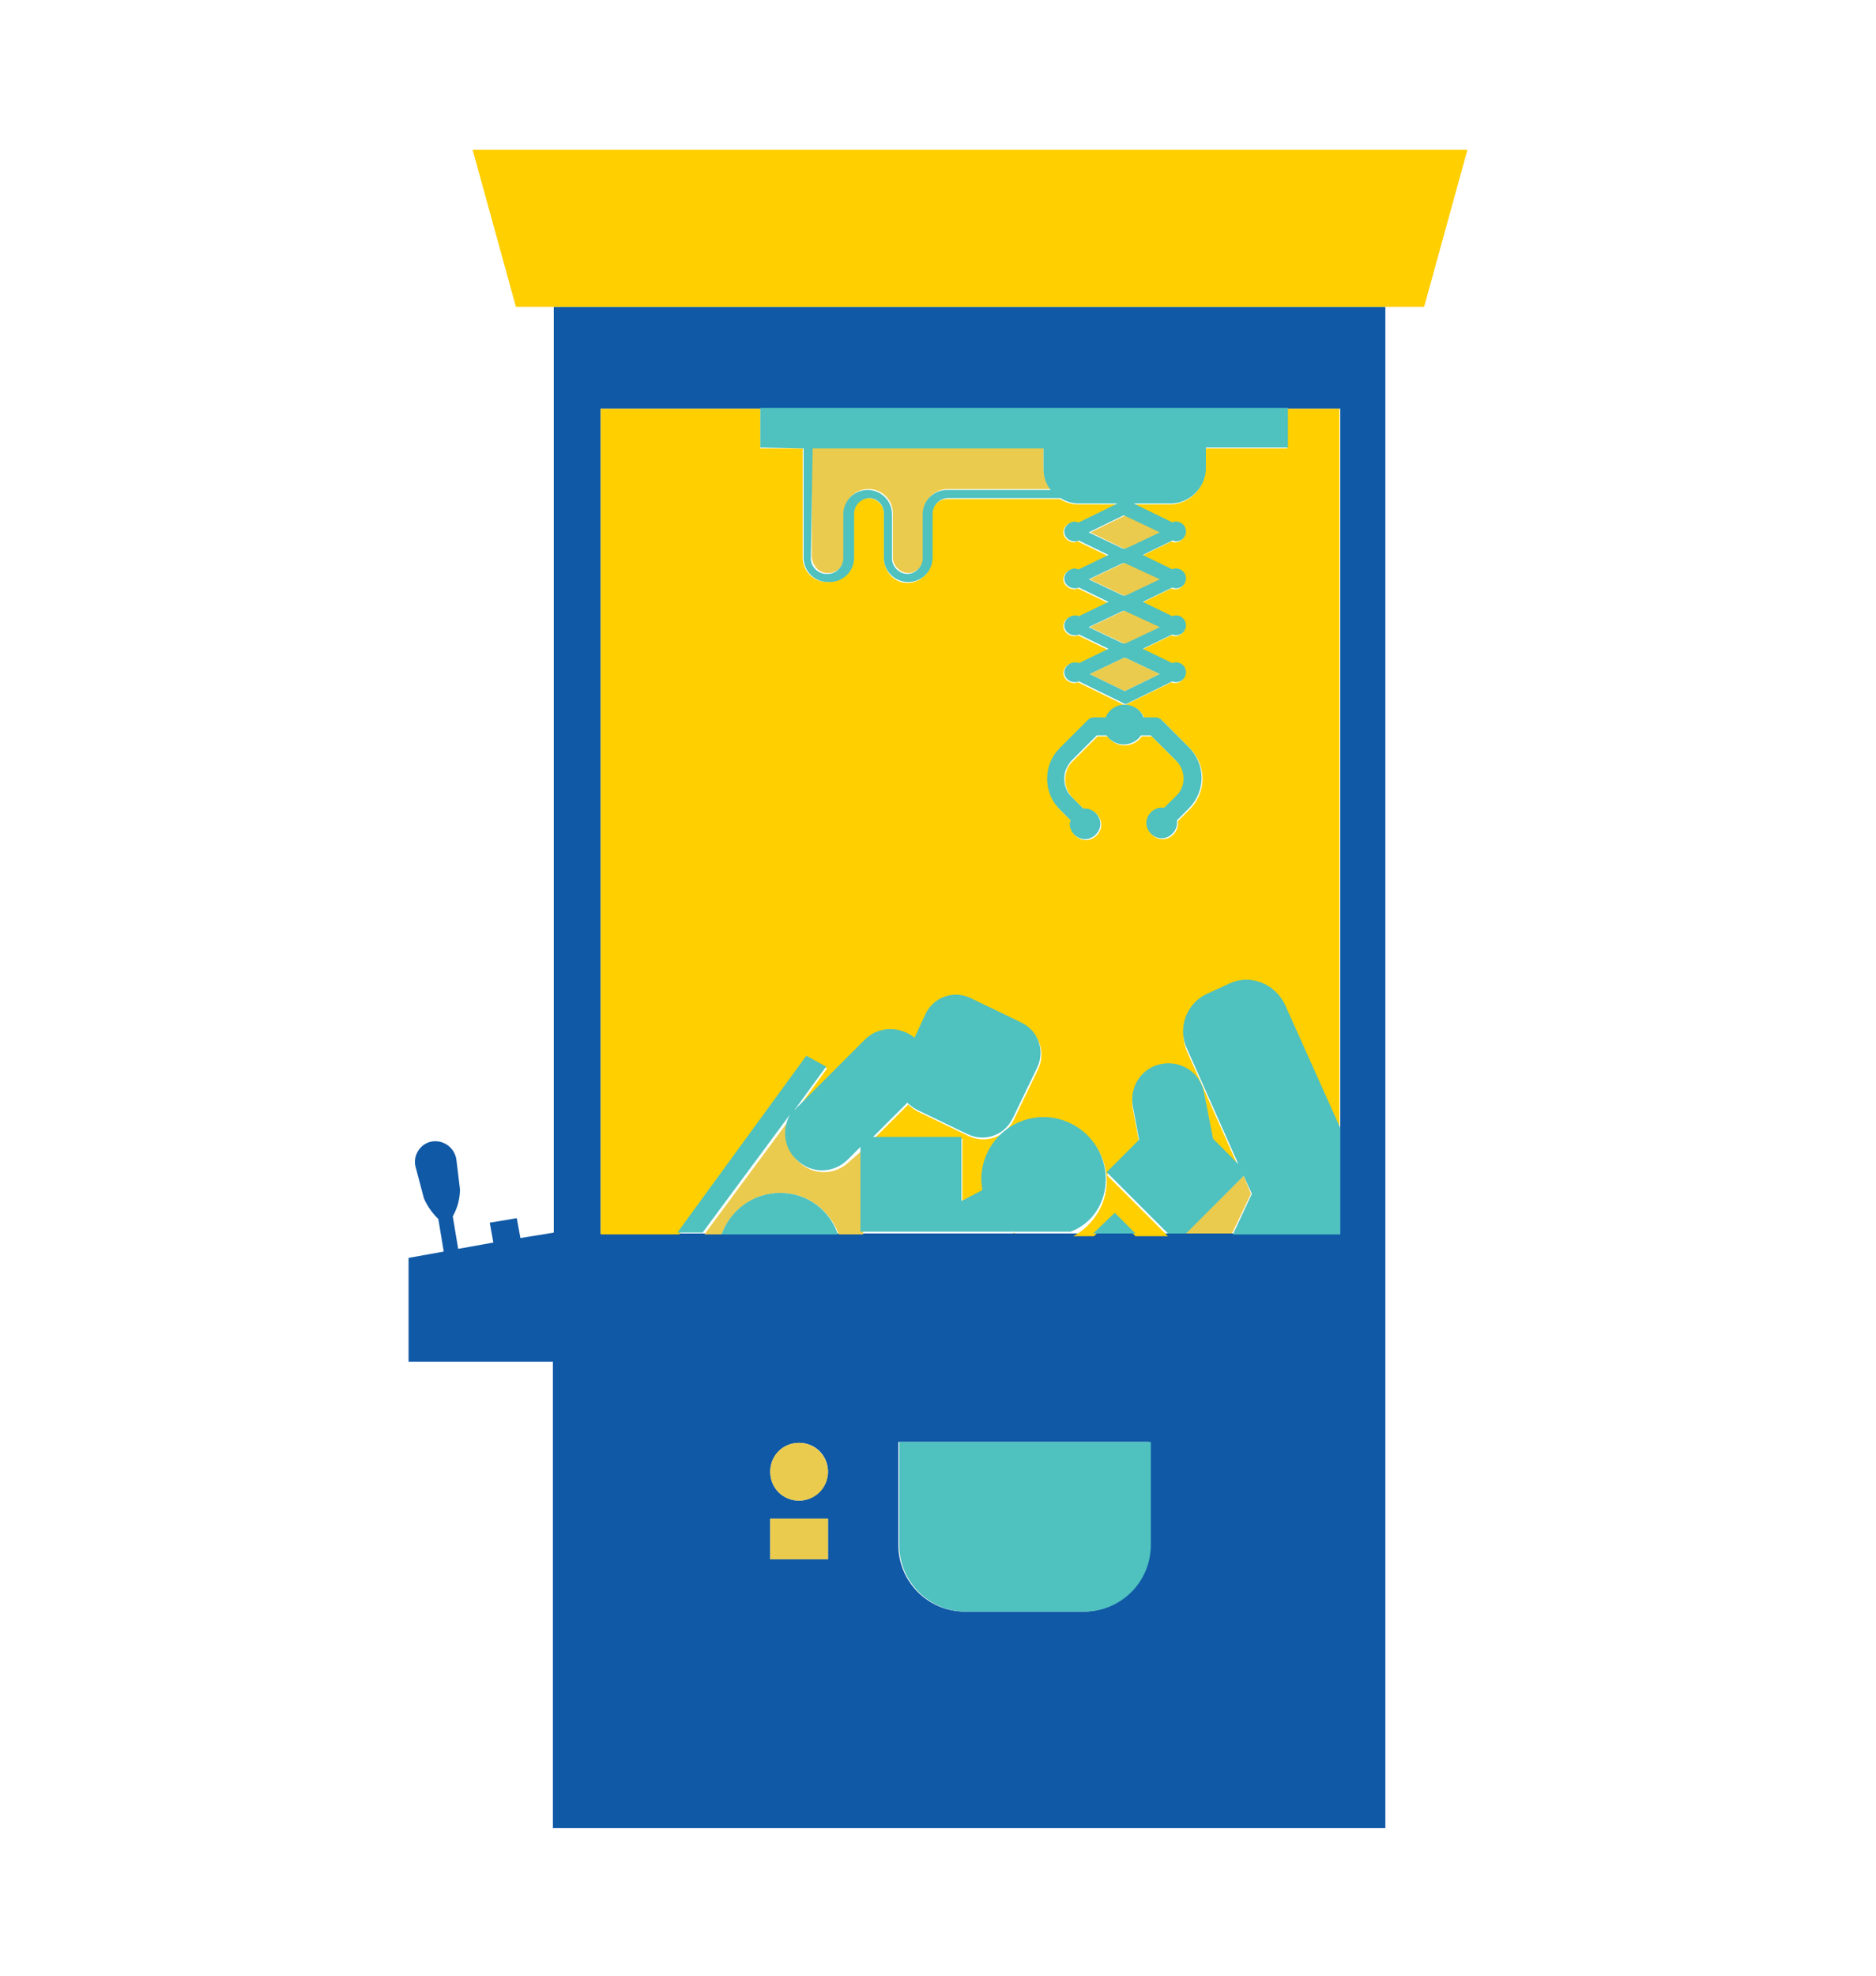 <?xml version="1.0" encoding="utf-8"?>
<!-- Generator: Adobe Illustrator 27.5.0, SVG Export Plug-In . SVG Version: 6.00 Build 0)  -->
<svg version="1.1" id="レイヤー_1" xmlns="http://www.w3.org/2000/svg" xmlns:xlink="http://www.w3.org/1999/xlink" x="0px"
	 y="0px" viewBox="0 0 208 219" style="enable-background:new 0 0 208 219;" xml:space="preserve">
<style type="text/css">
	.st0{fill:#1059A6;}
	.st1{fill:#EACB4D;}
	.st2{fill:#FFCF00;}
	.st3{fill:#4FC1BF;}
</style>
<g>
	<path class="st0" d="M61.4,136.6l-3.7,0.6l-0.4-2.2l-3,0.5l0.4,2.2l-3.9,0.7l-0.6-3.6c0.5-0.9,0.8-1.9,0.8-3l-0.4-3.3
		c-0.2-1.3-1.4-2.2-2.7-2c-1.3,0.2-2.2,1.6-1.8,2.9l0.9,3.4h0c0.4,0.9,0.9,1.6,1.6,2.3l0.6,3.6l-3.9,0.7v11.5h16v51.7h92.3V34H61.4
		V136.6z M91.8,172.8h-6.4v-4.5h6.4V172.8z M88.6,166.3c-1.8,0-3.2-1.4-3.2-3.2c0-1.8,1.4-3.2,3.2-3.2s3.2,1.4,3.2,3.2
		C91.8,164.8,90.3,166.3,88.6,166.3z M127.5,171.2c0,4.1-3.3,7.4-7.4,7.4H107c-4.1,0-7.4-3.3-7.4-7.4v-11.4h27.8L127.5,171.2
		L127.5,171.2z M66.6,45.3h17.8h4.9h1.2h52.3h5.8v79.6v6.8v1.6v3.4h-11.9h-5.2h-2h-3.6h-4.6h-2.3h-6.4h-0.2h-12.3h-4.4h-2.7H80h-1.9
		h-2.8h-8.7L66.6,45.3L66.6,45.3z"/>
	<path class="st1" d="M124.7,72.9c-0.1,0-0.1,0-0.1,0l-3.8,1.8l3.9,1.9l3.9-1.9l-3.8-1.8C124.8,72.9,124.8,72.9,124.7,72.9z"/>
	<path class="st1" d="M124.7,67.7c0,0-0.1,0-0.1,0l-3.8,1.8l3.8,1.8c0.1,0,0.2,0,0.3,0l3.8-1.8l-3.8-1.8
		C124.8,67.7,124.8,67.7,124.7,67.7z"/>
	<polygon class="st1" points="137.9,130.3 131.4,136.7 136.6,136.7 138.7,132.3 	"/>
	<path class="st1" d="M94.2,128.7c-1.6,1.6-4.1,1.6-5.7,0l-0.1-0.1c-1.3-1.3-1.5-3.4-0.6-4.9l-9.7,13.1H80c1-2.6,3.5-4.6,6.5-4.6
		c3,0,5.5,1.9,6.5,4.6h2.7v-9.4L94.2,128.7z"/>
	<path class="st1" d="M91.7,63.5h0.2c0.9,0,1.7-0.8,1.7-1.7v-4.9c0-1.5,1.2-2.7,2.7-2.7s2.7,1.2,2.7,2.7v4.9c0,0.9,0.8,1.7,1.7,1.7
		s1.7-0.8,1.7-1.7v-4.9c0-1.5,1.2-2.7,2.7-2.7h11.4c-0.5-0.7-0.8-1.4-0.8-2.3v-2.3H90v12.1C90.1,62.7,90.8,63.5,91.7,63.5z"/>
	<path class="st2" d="M89.5,117.2l2.2,1.2l-3.5,4.8c0.1-0.1,0.1-0.2,0.2-0.2l7.6-7.6c1.5-1.5,3.9-1.6,5.5-0.2l1.2-2.6
		c0.9-1.9,3.1-2.7,5-1.8l5.6,2.7c1.9,0.9,2.7,3.1,1.8,5l-2.7,5.6c-0.9,1.9-3.1,2.7-5,1.8l-5.6-2.7c-0.4-0.2-0.8-0.5-1.1-0.8
		l-3.8,3.8h9.8v7.1l2.3-1.2c-0.1-0.4-0.1-0.8-0.1-1.2c0-3.8,3.1-6.9,6.9-6.9c3.8,0,6.9,3.1,6.9,6.9c0,2.6-1.5,4.9-3.7,6.1h2.3
		l2.3-2.3l2.3,2.3h3.6l-6.8-6.8l3.6-3.6l-0.7-3.7c-0.4-2.2,1-4.3,3.2-4.7c2.2-0.4,4.3,1,4.7,3.2l1,5.1l2.8,2.8l-5.7-12.8
		c-1-2.3,0-5.1,2.3-6.1l2.4-1.1c2.3-1,5.1,0,6.1,2.3l6.1,13.6V45.3h-5.8v4.4h-9.1V52c0,2.2-1.8,3.9-3.9,3.9h-4.1l4.3,2.1
		c0.1,0,0.3-0.1,0.4-0.1c0.6,0,1.1,0.5,1.1,1.1s-0.5,1.1-1.1,1.1c-0.1,0-0.3,0-0.4-0.1l-3.3,1.6l3.3,1.6c0.1,0,0.3-0.1,0.4-0.1
		c0.6,0,1.1,0.5,1.1,1.1s-0.5,1.1-1.1,1.1c-0.1,0-0.3,0-0.4-0.1l-3.3,1.6l3.3,1.6c0.1-0.1,0.3-0.1,0.4-0.1c0.6,0,1.1,0.5,1.1,1.1
		s-0.5,1.1-1.1,1.1c-0.1,0-0.3,0-0.4-0.1l-3.3,1.6l3.3,1.6c0.1-0.1,0.3-0.1,0.4-0.1c0.6,0,1.1,0.5,1.1,1.1s-0.5,1.1-1.1,1.1
		c-0.1,0-0.3,0-0.4-0.1l-4.9,2.4c-0.1,0.1-0.2,0.1-0.3,0.1c-0.1,0-0.2,0-0.3-0.1l-4.9-2.4c-0.1,0.1-0.3,0.1-0.4,0.1
		c-0.6,0-1.2-0.5-1.2-1.1s0.5-1.1,1.2-1.1c0.1,0,0.3,0,0.4,0.1l3.3-1.6l-3.3-1.6c-0.1,0.1-0.3,0.1-0.4,0.1c-0.6,0-1.2-0.5-1.2-1.1
		s0.5-1.1,1.2-1.1c0.1,0,0.3,0,0.4,0.1l3.3-1.6l-3.3-1.6c-0.1,0.1-0.3,0.1-0.4,0.1c-0.6,0-1.2-0.5-1.2-1.1s0.5-1.1,1.2-1.1
		c0.1,0,0.3,0,0.4,0.1l3.3-1.6l-3.3-1.6c-0.1,0-0.3,0.1-0.4,0.1c-0.6,0-1.2-0.5-1.2-1.1s0.5-1.1,1.2-1.1c0.1,0,0.3,0,0.4,0.1
		l4.3-2.1h-4.2c-0.8,0-1.4-0.2-2.1-0.6h-12.5c-0.9,0-1.7,0.8-1.7,1.7v4.9c0,1.5-1.2,2.7-2.7,2.7S98,63.3,98,61.8v-4.9
		c0-0.9-0.8-1.7-1.7-1.7c-0.9,0-1.7,0.8-1.7,1.7v4.9c0,1.5-1.2,2.7-2.7,2.7h-0.2c-1.5,0-2.7-1.2-2.7-2.7V49.7h-4.7v-4.4H66.6v91.5
		h8.7L89.5,117.2z M117.6,83l3.1-3.1c0.2-0.2,0.4-0.3,0.7-0.3h1.3c0.3-0.8,1.1-1.4,2.1-1.4s1.8,0.6,2.1,1.4h1.3
		c0.3,0,0.5,0.1,0.7,0.3l3,3c1.9,1.9,1.9,4.9,0,6.8l-1.3,1.3c0,0.1,0,0.2,0,0.3c0,0.9-0.8,1.7-1.7,1.7s-1.7-0.8-1.7-1.7
		c0-0.9,0.8-1.7,1.7-1.7c0.1,0,0.2,0,0.3,0l1.3-1.3c1.1-1.1,1.1-2.9,0-3.9l-2.8-2.8h-1.1c-0.4,0.6-1.1,1-1.9,1s-1.5-0.4-1.9-1h-1.1
		l-2.8,2.8c-0.5,0.5-0.8,1.2-0.8,2s0.3,1.4,0.8,2l1.3,1.3c0.1,0,0.1,0,0.2,0c0.9,0,1.7,0.8,1.7,1.7c0,0.9-0.8,1.7-1.7,1.7
		c-0.9,0-1.7-0.8-1.7-1.7c0-0.1,0-0.3,0.1-0.4l-1.2-1.2c-0.9-0.9-1.4-2.1-1.4-3.4C116.2,85.1,116.7,83.9,117.6,83z"/>
	<path class="st1" d="M124.7,62.4c0,0-0.1,0-0.1,0l-3.8,1.8l3.8,1.8c0.1,0,0.2,0,0.3,0l3.8-1.8l-3.8-1.8
		C124.8,62.4,124.8,62.4,124.7,62.4z"/>
	<path class="st1" d="M112.4,136.7h0.2c-0.1-0.1-0.2-0.1-0.3-0.1L112.4,136.7z"/>
	<path class="st1" d="M124.6,60.8c0.1,0,0.2,0,0.3,0l3.8-1.8l-3.9-1.9l-3.9,1.9L124.6,60.8z"/>
	<rect x="85.4" y="168.3" class="st1" width="6.4" height="4.5"/>
	<path class="st1" d="M88.6,159.9c-1.8,0-3.2,1.4-3.2,3.2c0,1.8,1.4,3.2,3.2,3.2s3.2-1.4,3.2-3.2C91.8,161.3,90.3,159.9,88.6,159.9z
		"/>
	<path class="st3" d="M99.7,171.2c0,4.1,3.3,7.4,7.4,7.4h13.1c4.1,0,7.4-3.3,7.4-7.4v-11.4H99.7V171.2z"/>
	<polygon class="st2" points="57.2,34 61.4,34 153.7,34 157.9,34 162.7,16.6 52.4,16.6 	"/>
	<path class="st3" d="M89.1,49.7v12.1c0,1.5,1.2,2.7,2.7,2.7h0.2c1.5,0,2.7-1.2,2.7-2.7v-4.9c0-0.9,0.8-1.7,1.7-1.7S98,56,98,56.9
		v4.9c0,1.5,1.2,2.7,2.7,2.7s2.7-1.2,2.7-2.7v-4.9c0-0.9,0.8-1.7,1.7-1.7h12.5c0.6,0.4,1.3,0.6,2.1,0.6h4.2l-4.3,2.1
		c-0.1,0-0.3-0.1-0.4-0.1c-0.6,0-1.2,0.5-1.2,1.1s0.5,1.1,1.2,1.1c0.1,0,0.3,0,0.4-0.1l3.3,1.6l-3.3,1.6c-0.1,0-0.3-0.1-0.4-0.1
		c-0.6,0-1.2,0.5-1.2,1.1s0.5,1.1,1.2,1.1c0.1,0,0.3,0,0.4-0.1l3.3,1.6l-3.3,1.6c-0.1-0.1-0.3-0.1-0.4-0.1c-0.6,0-1.2,0.5-1.2,1.1
		s0.5,1.1,1.2,1.1c0.1,0,0.3,0,0.4-0.1l3.3,1.6l-3.3,1.6c-0.1-0.1-0.3-0.1-0.4-0.1c-0.6,0-1.2,0.5-1.2,1.1s0.5,1.1,1.2,1.1
		c0.1,0,0.3,0,0.4-0.1l4.9,2.4c0.1,0.1,0.2,0.1,0.3,0.1c0.1,0,0.2,0,0.3-0.1l4.9-2.4c0.1,0.1,0.3,0.1,0.4,0.1c0.6,0,1.1-0.5,1.1-1.1
		s-0.5-1.1-1.1-1.1c-0.1,0-0.3,0-0.4,0.1l-3.3-1.6l3.3-1.6c0.1,0.1,0.3,0.1,0.4,0.1c0.6,0,1.1-0.5,1.1-1.1s-0.5-1.1-1.1-1.1
		c-0.1,0-0.3,0-0.4,0.1l-3.3-1.6l3.3-1.6c0.1,0.1,0.3,0.1,0.4,0.1c0.6,0,1.1-0.5,1.1-1.1s-0.5-1.1-1.1-1.1c-0.1,0-0.3,0-0.4,0.1
		l-3.3-1.6l3.3-1.6c0.1,0,0.3,0.1,0.4,0.1c0.6,0,1.1-0.5,1.1-1.1s-0.5-1.1-1.1-1.1c-0.1,0-0.3,0-0.4,0.1l-4.3-2.1h4.1
		c2.1,0,3.9-1.8,3.9-3.9v-2.3h9.1v-4.4H90.4h-1.2h-4.9v4.4L89.1,49.7L89.1,49.7z M128.6,74.7l-3.9,1.9l-3.9-1.9l3.8-1.8
		c0.1,0,0.1,0,0.1,0c0.1,0,0.1,0,0.1,0L128.6,74.7z M128.6,69.5l-3.8,1.8c-0.1,0-0.2,0-0.3,0l-3.8-1.8l3.8-1.8c0,0,0.1,0,0.1,0
		s0.1,0,0.1,0L128.6,69.5z M128.6,64.2l-3.8,1.8c-0.1,0-0.2,0-0.3,0l-3.8-1.8l3.8-1.8c0,0,0.1,0,0.1,0s0.1,0,0.1,0L128.6,64.2z
		 M128.6,59l-3.8,1.8c-0.1,0-0.2,0-0.3,0l-3.8-1.8l3.9-1.9L128.6,59z M90.1,49.7h25.6v2.3c0,0.9,0.3,1.7,0.8,2.3H105
		c-1.5,0-2.7,1.2-2.7,2.7v4.9c0,0.9-0.8,1.7-1.7,1.7c-0.9,0-1.7-0.8-1.7-1.7v-4.9c0-1.5-1.2-2.7-2.7-2.7s-2.7,1.2-2.7,2.7v4.9
		c0,0.9-0.8,1.7-1.7,1.7h-0.2c-0.9,0-1.7-0.8-1.7-1.7L90.1,49.7L90.1,49.7z"/>
	<path class="st3" d="M118.7,90.9c0,0.1-0.1,0.3-0.1,0.4c0,0.9,0.8,1.7,1.7,1.7c0.9,0,1.7-0.8,1.7-1.7c0-0.9-0.8-1.7-1.7-1.7
		c-0.1,0-0.1,0-0.2,0l-1.3-1.3c-0.5-0.5-0.8-1.2-0.8-2c0-0.8,0.3-1.4,0.8-2l2.8-2.8h1.1c0.4,0.6,1.1,1,1.9,1s1.5-0.4,1.9-1h1.1
		l2.8,2.8c1.1,1.1,1.1,2.9,0,3.9l-1.3,1.3c-0.1,0-0.2,0-0.3,0c-0.9,0-1.7,0.8-1.7,1.7c0,0.9,0.8,1.7,1.7,1.7c0.9,0,1.7-0.8,1.7-1.7
		c0-0.1,0-0.2,0-0.3l1.3-1.3c1.9-1.9,1.9-4.9,0-6.8l-3-3c-0.2-0.2-0.4-0.3-0.7-0.3h-1.3c-0.3-0.8-1.1-1.4-2.1-1.4s-1.8,0.6-2.1,1.4
		h-1.3c-0.3,0-0.5,0.1-0.7,0.3l-3.1,3.1c-0.9,0.9-1.4,2.1-1.4,3.4c0,1.3,0.5,2.5,1.4,3.4L118.7,90.9z"/>
	<polygon class="st3" points="121.2,136.7 125.9,136.7 123.6,134.4 	"/>
	<path class="st3" d="M136.3,109l-2.4,1.1c-2.3,1-3.4,3.8-2.3,6.1l5.7,12.8l-2.8-2.8l-1-5.1c-0.4-2.2-2.5-3.6-4.7-3.2
		c-2.2,0.4-3.6,2.5-3.2,4.7l0.7,3.7l-3.6,3.6l6.8,6.8h2l6.4-6.4l0.9,2l-2.1,4.5h11.9v-3.4v-1.6v-6.8l-6.1-13.6
		C141.4,109,138.6,107.9,136.3,109z"/>
	<path class="st3" d="M122.6,130.7c0-3.8-3.1-6.9-6.9-6.9c-3.8,0-6.9,3.1-6.9,6.9c0,0.4,0.1,0.9,0.1,1.2l-2.3,1.2v-7.1h-9.8l3.8-3.8
		c0.3,0.3,0.7,0.6,1.1,0.8l5.6,2.7c1.9,0.9,4.1,0.1,5-1.8l2.7-5.6c0.9-1.9,0.1-4.1-1.8-5l-5.6-2.7c-1.9-0.9-4.1-0.1-5,1.8l-1.2,2.6
		c-1.6-1.3-4-1.3-5.5,0.2l-7.6,7.6c-0.1,0.1-0.1,0.2-0.2,0.2l3.5-4.8l-2.2-1.2l-14.3,19.6h2.8l9.7-13.1c-0.9,1.6-0.7,3.6,0.6,4.9
		l0.1,0.1c1.6,1.6,4.1,1.6,5.7,0l1.4-1.4v9.4h4.4h12.3l-0.1-0.1c0.1,0.1,0.2,0.1,0.3,0.1h6.4C121.1,135.6,122.6,133.3,122.6,130.7z"
		/>
	<path class="st3" d="M86.5,132.2c-3,0-5.5,1.9-6.5,4.6h12.9C92,134.1,89.5,132.2,86.5,132.2z"/>
</g>
</svg>
